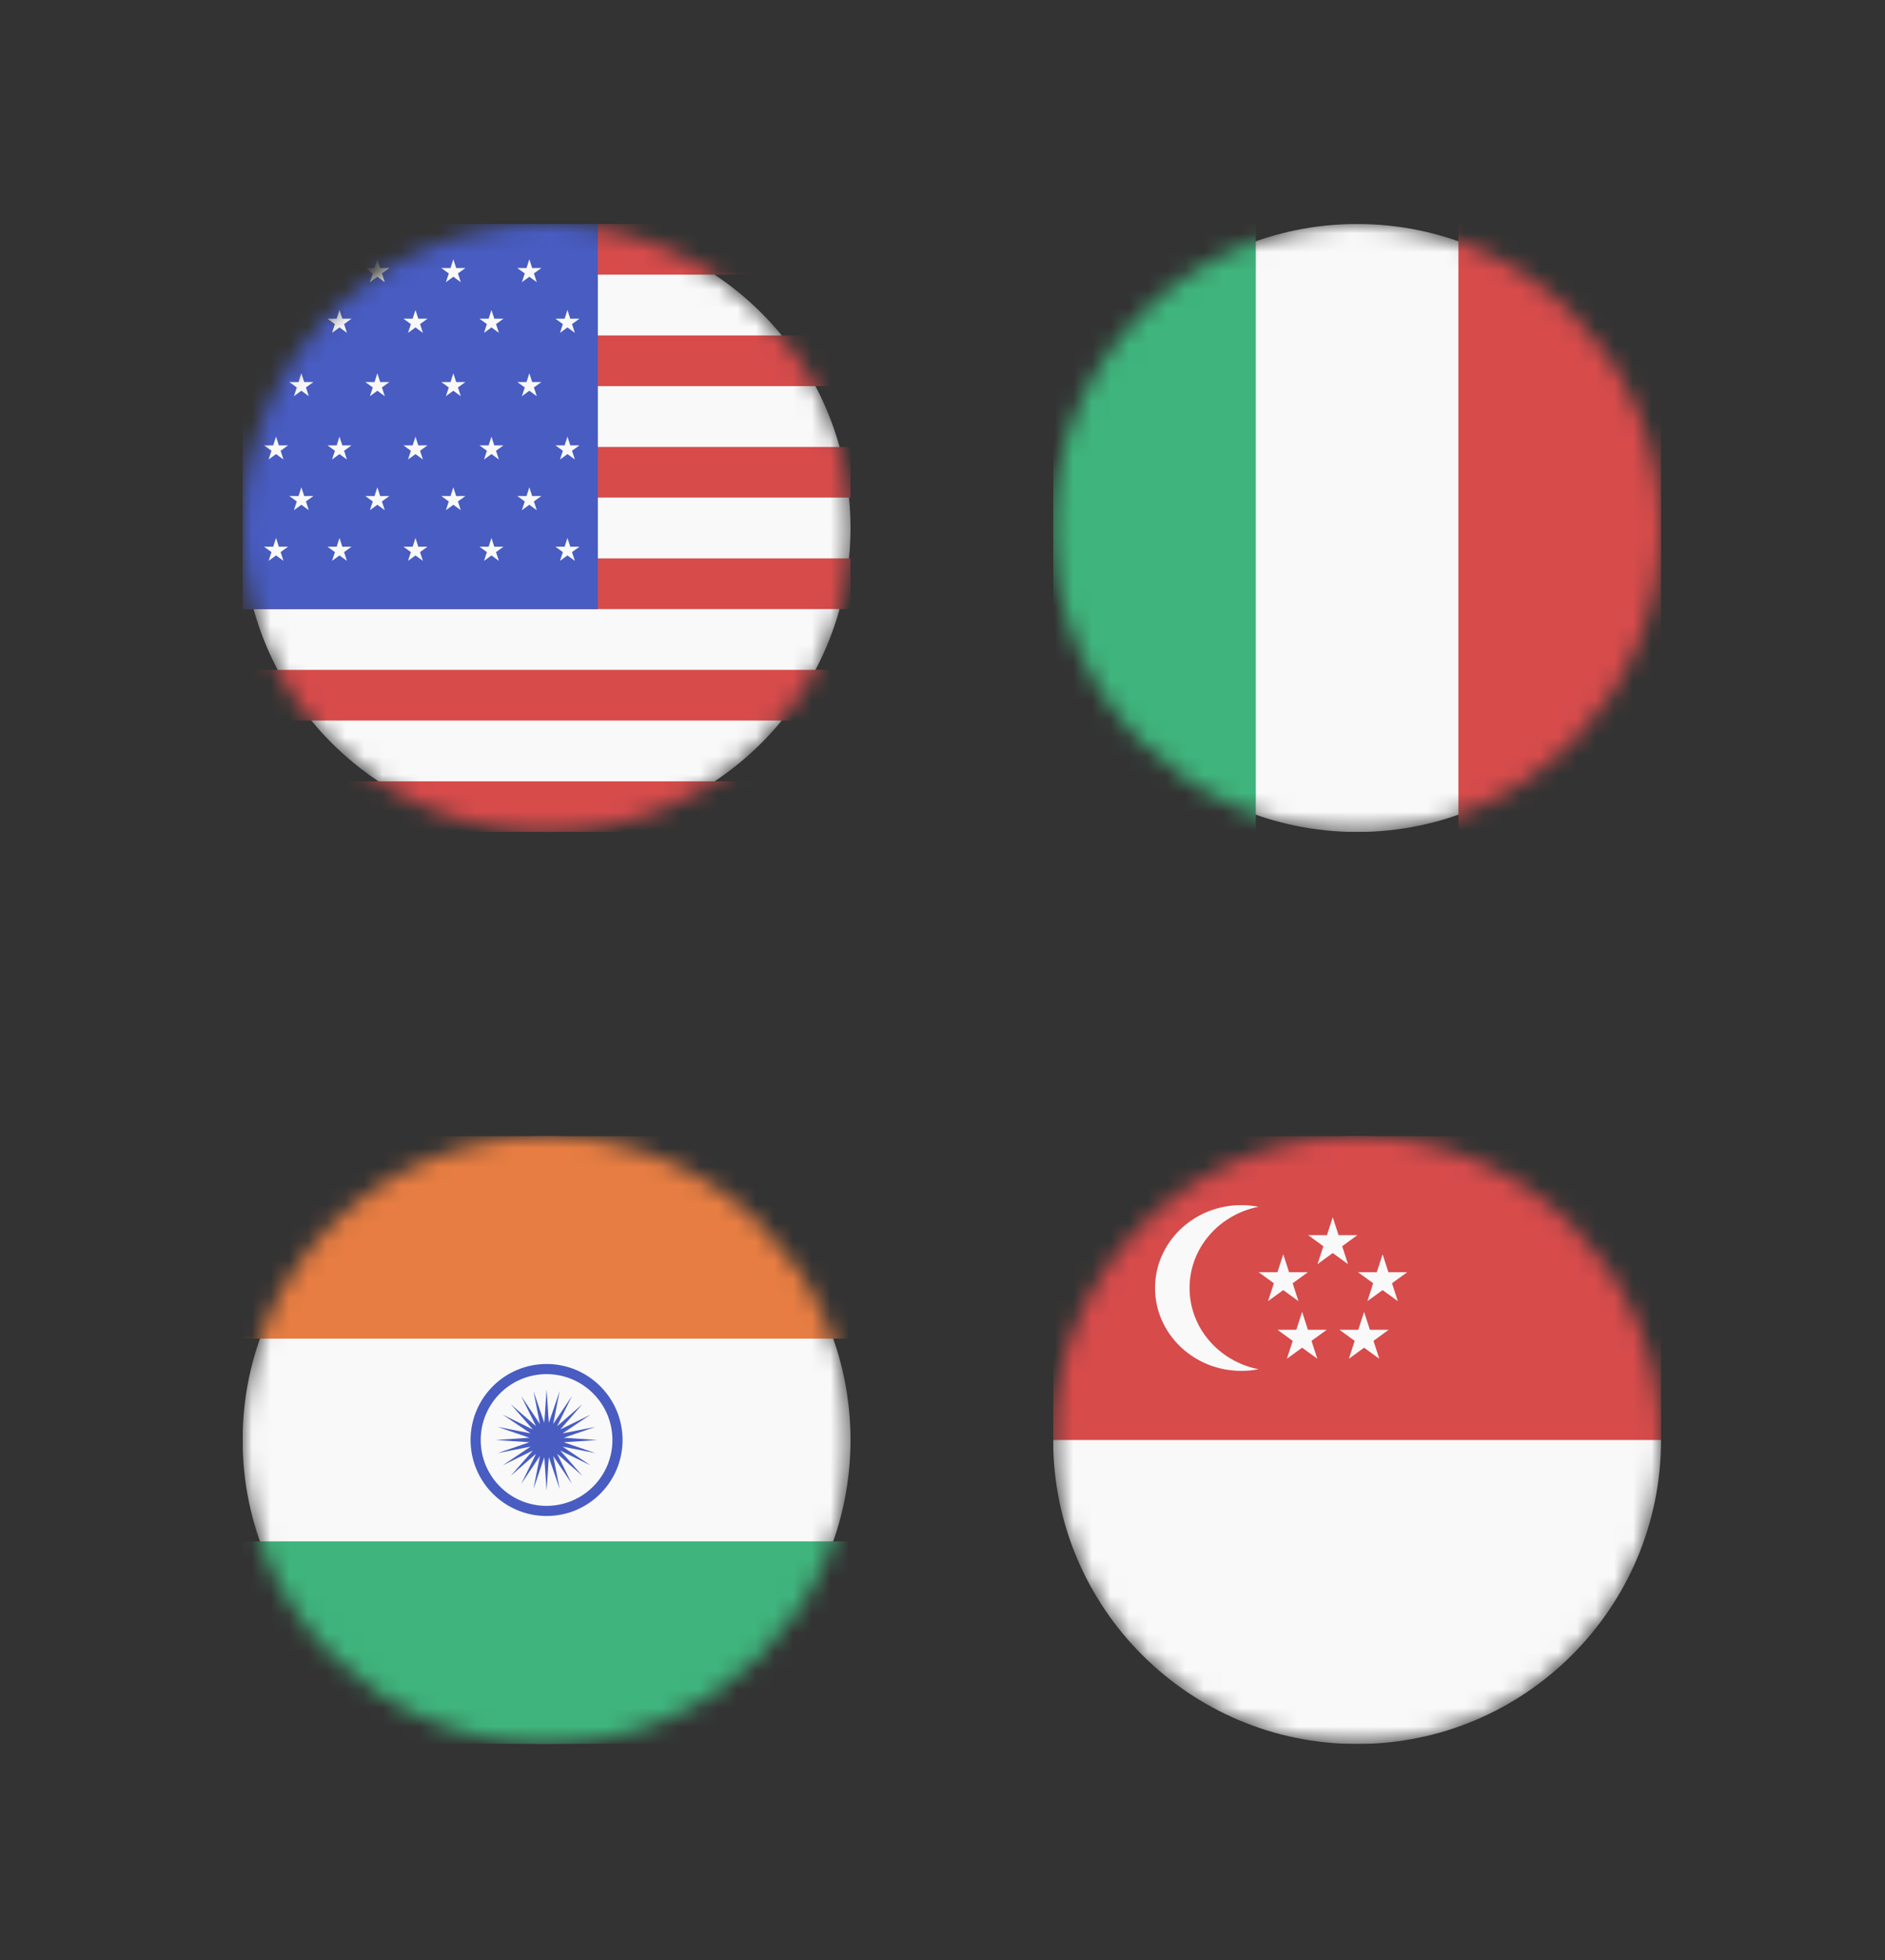 <svg width="101" height="105" viewBox="0 0 101 105" fill="none" xmlns="http://www.w3.org/2000/svg">
<rect x="0" y="0" width="101" height="105" fill="#333333" stroke="none"/>
<g clip-path="url(#clip0_43_4813)">
<mask id="mask0_43_4813" style="mask-type:luminance" maskUnits="userSpaceOnUse" x="13" y="60" width="33" height="34">
<path d="M45.571 77.143C45.571 68.148 38.28 60.857 29.286 60.857C20.291 60.857 13 68.148 13 77.143C13 86.137 20.291 93.429 29.286 93.429C38.28 93.429 45.571 86.137 45.571 77.143Z" fill="white"/>
</mask>
<g mask="url(#mask0_43_4813)">
<path d="M45.571 77.143C45.571 68.148 38.28 60.857 29.286 60.857C20.291 60.857 13 68.148 13 77.143C13 86.137 20.291 93.429 29.286 93.429C38.28 93.429 45.571 86.137 45.571 77.143Z" fill="#F9F9F9"/>
<path d="M13 82.571H45.571V93.429H13V82.571Z" fill="#3FB47C"/>
<path d="M13 60.857H45.571V71.714H13V60.857Z" fill="#E77D42"/>
<path d="M29.286 74.429L29.407 76.223L29.988 74.521L29.641 76.285L30.643 74.792L29.851 76.406L31.205 75.224L30.022 76.578L31.636 75.786L30.143 76.788L31.907 76.44L30.206 77.022L32 77.143L30.206 77.264L31.907 77.845L30.143 77.498L31.636 78.5L30.022 77.708L31.205 79.062L29.851 77.879L30.643 79.494L29.641 78.001L29.988 79.765L29.407 78.063L29.286 79.857L29.164 78.063L28.583 79.765L28.93 78.001L27.928 79.494L28.721 77.879L27.366 79.062L28.549 77.708L26.935 78.5L28.428 77.498L26.664 77.845L28.365 77.264L26.571 77.143L28.365 77.022L26.664 76.44L28.428 76.788L26.935 75.786L28.549 76.578L27.366 75.224L28.721 76.406L27.928 74.792L28.93 76.285L28.583 74.521L29.164 76.223L29.286 74.429Z" fill="#485CC2"/>
<path fill-rule="evenodd" clip-rule="evenodd" d="M29.285 80.671C31.234 80.671 32.814 79.092 32.814 77.143C32.814 75.194 31.234 73.614 29.285 73.614C27.337 73.614 25.757 75.194 25.757 77.143C25.757 79.092 27.337 80.671 29.285 80.671ZM29.285 81.214C31.534 81.214 33.357 79.391 33.357 77.143C33.357 74.894 31.534 73.071 29.285 73.071C27.037 73.071 25.214 74.894 25.214 77.143C25.214 79.391 27.037 81.214 29.285 81.214Z" fill="#485CC2"/>
</g>
</g>
<g clip-path="url(#clip1_43_4813)">
<mask id="mask1_43_4813" style="mask-type:alpha" maskUnits="userSpaceOnUse" x="56" y="60" width="33" height="34">
<circle cx="72.714" cy="77.143" r="16.286" fill="#D9D9D9"/>
</mask>
<g mask="url(#mask1_43_4813)">
<path d="M89 77.143C89 68.148 81.709 60.857 72.714 60.857C63.72 60.857 56.429 68.148 56.429 77.143C56.429 86.137 63.72 93.429 72.714 93.429C81.709 93.429 89 86.137 89 77.143Z" fill="#F9F9F9"/>
<path d="M56.429 60.857H89V77.143H56.429V60.857Z" fill="#D74B4B"/>
<path d="M67.437 64.649C65.326 65.06 63.738 66.852 63.738 69C63.738 71.148 65.326 72.939 67.437 73.351C67.138 73.409 66.829 73.44 66.513 73.44C63.958 73.44 61.888 71.452 61.888 69C61.888 66.548 63.958 64.56 66.513 64.56C66.829 64.56 67.138 64.591 67.437 64.649Z" fill="#F9F9F9"/>
<path fill-rule="evenodd" clip-rule="evenodd" d="M71.41 65.21L71.722 66.168H72.73L71.915 66.761L72.226 67.72L71.41 67.127L70.595 67.72L70.906 66.761L70.091 66.168H71.099L71.41 65.21ZM68.758 67.195L69.07 68.153H70.078L69.262 68.746L69.573 69.705L68.758 69.112L67.942 69.705L68.254 68.746L67.439 68.153H68.447L68.758 67.195ZM74.392 68.153L74.081 67.195L73.769 68.153H72.761L73.577 68.746L73.266 69.705L74.081 69.112L74.897 69.705L74.585 68.746L75.4 68.153H74.392ZM73.088 70.28L73.4 71.239H74.408L73.593 71.831L73.904 72.79L73.088 72.198L72.273 72.79L72.585 71.831L71.769 71.239H72.777L73.088 70.28ZM70.08 71.239L69.769 70.28L69.457 71.239H68.449L69.264 71.831L68.953 72.79L69.769 72.198L70.584 72.79L70.272 71.831L71.088 71.239H70.08Z" fill="#F9F9F9"/>
</g>
</g>
<g clip-path="url(#clip2_43_4813)">
<mask id="mask2_43_4813" style="mask-type:luminance" maskUnits="userSpaceOnUse" x="56" y="12" width="33" height="33">
<path d="M89 28.286C89 19.291 81.709 12 72.714 12C63.72 12 56.429 19.291 56.429 28.286C56.429 37.28 63.72 44.571 72.714 44.571C81.709 44.571 89 37.28 89 28.286Z" fill="white"/>
</mask>
<g mask="url(#mask2_43_4813)">
<path d="M89 28.286C89 19.291 81.709 12 72.714 12C63.72 12 56.429 19.291 56.429 28.286C56.429 37.28 63.72 44.571 72.714 44.571C81.709 44.571 89 37.28 89 28.286Z" fill="#F9F9F9"/>
<path d="M56.429 12V44.571H67.286V12H56.429Z" fill="#3FB47C"/>
<path d="M78.143 12V44.571H89V12H78.143Z" fill="#D74B4B"/>
</g>
</g>
<g clip-path="url(#clip3_43_4813)">
<mask id="mask3_43_4813" style="mask-type:luminance" maskUnits="userSpaceOnUse" x="13" y="12" width="33" height="33">
<path d="M45.571 28.286C45.571 19.291 38.28 12 29.286 12C20.291 12 13 19.291 13 28.286C13 37.28 20.291 44.571 29.286 44.571C38.28 44.571 45.571 37.28 45.571 28.286Z" fill="white"/>
</mask>
<g mask="url(#mask3_43_4813)">
<path d="M45.571 28.286C45.571 19.291 38.28 12 29.286 12C20.291 12 13 19.291 13 28.286C13 37.28 20.291 44.571 29.286 44.571C38.28 44.571 45.571 37.28 45.571 28.286Z" fill="#F9F9F9"/>
<path d="M45.571 12H13V14.714H45.571V12Z" fill="#D74B4B"/>
<path d="M45.571 17.971H13V20.686H45.571V17.971Z" fill="#D74B4B"/>
<path d="M13 23.943H45.571V26.657H13V23.943Z" fill="#D74B4B"/>
<path d="M45.571 29.914H13V32.629H45.571V29.914Z" fill="#D74B4B"/>
<path d="M13 35.886H45.571V38.6H13V35.886Z" fill="#D74B4B"/>
<path d="M45.571 41.857H13V44.571H45.571V41.857Z" fill="#D74B4B"/>
<path d="M13 12H32.033V32.633H13V12Z" fill="#485CC2"/>
<path d="M16.147 13.89L16.299 14.36L16.793 14.359L16.393 14.648L16.546 15.117L16.147 14.826L15.748 15.117L15.902 14.648L15.502 14.359L15.996 14.36L16.147 13.89Z" fill="#F9F9F9"/>
<path d="M14.942 17.074L14.791 16.604L14.639 17.074L14.146 17.073L14.546 17.362L14.392 17.832L14.791 17.541L15.19 17.832L15.036 17.362L15.436 17.073L14.942 17.074Z" fill="#F9F9F9"/>
<path d="M16.147 19.997L16.299 20.467L16.793 20.466L16.393 20.755L16.546 21.225L16.147 20.933L15.748 21.225L15.902 20.755L15.502 20.466L15.996 20.467L16.147 19.997Z" fill="#F9F9F9"/>
<path d="M16.147 26.104L16.299 26.574L16.793 26.573L16.393 26.863L16.546 27.332L16.147 27.041L15.748 27.332L15.902 26.863L15.502 26.573L15.996 26.574L16.147 26.104Z" fill="#F9F9F9"/>
<path d="M14.791 23.39L14.942 23.86L15.436 23.859L15.036 24.148L15.19 24.617L14.791 24.326L14.392 24.617L14.546 24.148L14.146 23.859L14.639 23.86L14.791 23.39Z" fill="#F9F9F9"/>
<path d="M14.942 29.288L14.791 28.818L14.639 29.288L14.146 29.287L14.546 29.577L14.392 30.046L14.791 29.755L15.19 30.046L15.036 29.577L15.436 29.287L14.942 29.288Z" fill="#F9F9F9"/>
<path d="M20.219 19.997L20.37 20.467L20.864 20.466L20.464 20.755L20.617 21.225L20.219 20.933L19.82 21.225L19.973 20.755L19.573 20.466L20.067 20.467L20.219 19.997Z" fill="#F9F9F9"/>
<path d="M20.37 26.574L20.219 26.104L20.067 26.574L19.573 26.573L19.973 26.863L19.82 27.332L20.219 27.041L20.617 27.332L20.464 26.863L20.864 26.573L20.37 26.574Z" fill="#F9F9F9"/>
<path d="M18.19 16.604L18.342 17.074L18.836 17.073L18.436 17.362L18.589 17.832L18.19 17.541L17.791 17.832L17.945 17.362L17.545 17.073L18.039 17.074L18.19 16.604Z" fill="#F9F9F9"/>
<path d="M18.342 23.86L18.19 23.39L18.039 23.86L17.545 23.859L17.945 24.148L17.791 24.617L18.19 24.326L18.589 24.617L18.436 24.148L18.836 23.859L18.342 23.86Z" fill="#F9F9F9"/>
<path d="M18.19 28.818L18.342 29.288L18.836 29.287L18.436 29.577L18.589 30.046L18.19 29.755L17.791 30.046L17.945 29.577L17.545 29.287L18.039 29.288L18.19 28.818Z" fill="#F9F9F9"/>
<path d="M24.442 20.467L24.291 19.997L24.139 20.467L23.645 20.466L24.046 20.755L23.892 21.225L24.291 20.933L24.69 21.225L24.536 20.755L24.936 20.466L24.442 20.467Z" fill="#F9F9F9"/>
<path d="M24.291 26.104L24.442 26.574L24.936 26.573L24.536 26.863L24.69 27.332L24.291 27.041L23.892 27.332L24.046 26.863L23.645 26.573L24.139 26.574L24.291 26.104Z" fill="#F9F9F9"/>
<path d="M22.413 17.074L22.262 16.604L22.11 17.074L21.616 17.073L22.016 17.362L21.863 17.832L22.262 17.541L22.66 17.832L22.507 17.362L22.907 17.073L22.413 17.074Z" fill="#F9F9F9"/>
<path d="M22.262 23.39L22.413 23.86L22.907 23.859L22.507 24.148L22.66 24.617L22.262 24.326L21.863 24.617L22.016 24.148L21.616 23.859L22.11 23.86L22.262 23.39Z" fill="#F9F9F9"/>
<path d="M22.413 29.288L22.262 28.818L22.11 29.288L21.616 29.287L22.016 29.577L21.863 30.046L22.262 29.755L22.66 30.046L22.507 29.577L22.907 29.287L22.413 29.288Z" fill="#F9F9F9"/>
<path d="M28.362 19.997L28.514 20.467L29.008 20.466L28.607 20.755L28.761 21.225L28.362 20.933L27.963 21.225L28.117 20.755L27.717 20.466L28.211 20.467L28.362 19.997Z" fill="#F9F9F9"/>
<path d="M28.514 26.574L28.362 26.104L28.211 26.574L27.717 26.573L28.117 26.863L27.963 27.332L28.362 27.041L28.761 27.332L28.607 26.863L29.008 26.573L28.514 26.574Z" fill="#F9F9F9"/>
<path d="M26.333 16.604L26.484 17.074L26.978 17.073L26.578 17.362L26.732 17.832L26.333 17.541L25.934 17.832L26.088 17.362L25.688 17.073L26.181 17.074L26.333 16.604Z" fill="#F9F9F9"/>
<path d="M26.484 23.86L26.333 23.39L26.181 23.86L25.688 23.859L26.088 24.148L25.934 24.617L26.333 24.326L26.732 24.617L26.578 24.148L26.978 23.859L26.484 23.86Z" fill="#F9F9F9"/>
<path d="M26.333 28.818L26.484 29.288L26.978 29.287L26.578 29.577L26.732 30.046L26.333 29.755L25.934 30.046L26.088 29.577L25.688 29.287L26.181 29.288L26.333 28.818Z" fill="#F9F9F9"/>
<path d="M30.556 17.074L30.404 16.604L30.253 17.074L29.759 17.073L30.159 17.362L30.005 17.832L30.404 17.541L30.803 17.832L30.649 17.362L31.05 17.073L30.556 17.074Z" fill="#F9F9F9"/>
<path d="M30.404 23.39L30.556 23.86L31.05 23.859L30.649 24.148L30.803 24.617L30.404 24.326L30.005 24.617L30.159 24.148L29.759 23.859L30.253 23.86L30.404 23.39Z" fill="#F9F9F9"/>
<path d="M30.556 29.288L30.404 28.818L30.253 29.288L29.759 29.287L30.159 29.577L30.005 30.046L30.404 29.755L30.803 30.046L30.649 29.577L31.05 29.287L30.556 29.288Z" fill="#F9F9F9"/>
<path d="M20.37 14.36L20.219 13.89L20.067 14.36L19.573 14.359L19.973 14.648L19.82 15.117L20.219 14.826L20.617 15.117L20.464 14.648L20.864 14.359L20.37 14.36Z" fill="#F9F9F9"/>
<path d="M24.291 13.89L24.442 14.36L24.936 14.359L24.536 14.648L24.69 15.117L24.291 14.826L23.892 15.117L24.046 14.648L23.645 14.359L24.139 14.36L24.291 13.89Z" fill="#F9F9F9"/>
<path d="M28.514 14.36L28.362 13.89L28.211 14.36L27.717 14.359L28.117 14.648L27.963 15.117L28.362 14.826L28.761 15.117L28.607 14.648L29.008 14.359L28.514 14.36Z" fill="#F9F9F9"/>
</g>
</g>
<defs>
<clipPath id="clip0_43_4813">
<rect width="32.571" height="32.571" fill="white" transform="translate(13 60.857)"/>
</clipPath>
<clipPath id="clip1_43_4813">
<rect width="32.571" height="32.571" fill="white" transform="translate(56.429 60.857)"/>
</clipPath>
<clipPath id="clip2_43_4813">
<rect width="32.571" height="32.571" fill="white" transform="translate(56.429 12)"/>
</clipPath>
<clipPath id="clip3_43_4813">
<rect width="32.571" height="32.571" fill="white" transform="translate(13 12)"/>
</clipPath>
</defs>
</svg>
